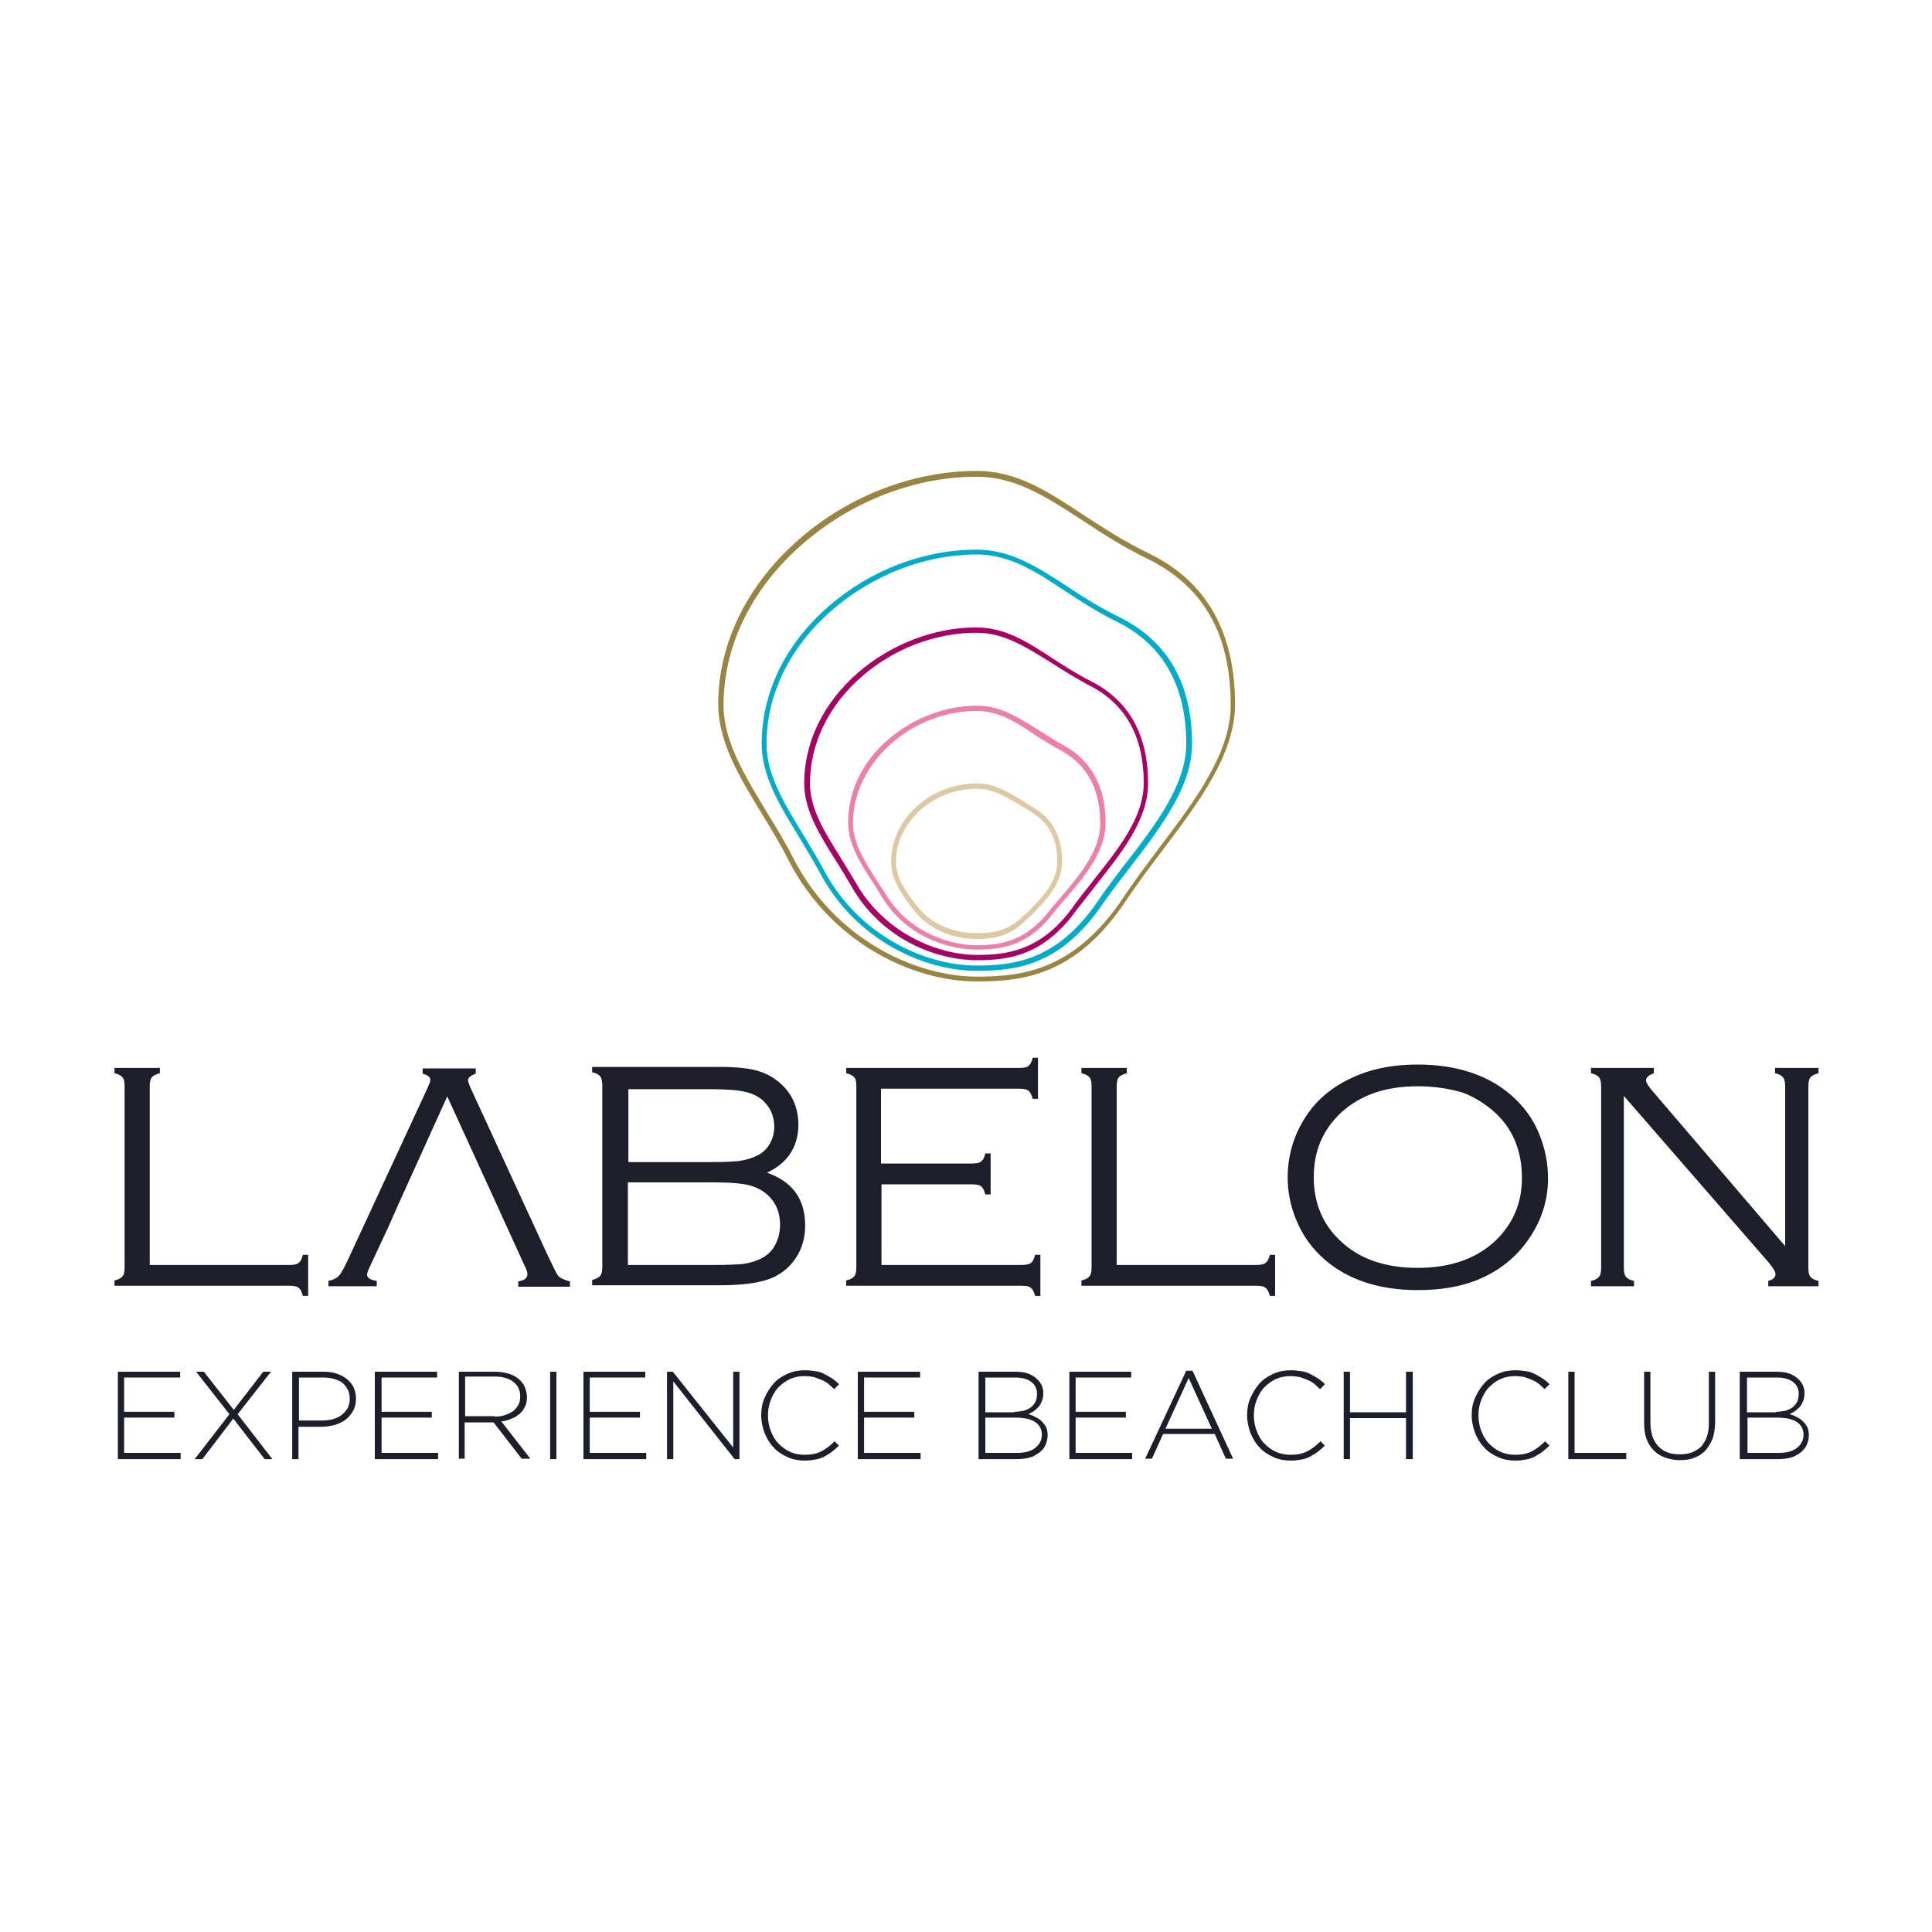 <?xml version="1.0" encoding="utf-8"?>
<!-- Generator: Adobe Illustrator 22.1.0, SVG Export Plug-In . SVG Version: 6.00 Build 0)  -->
<svg version="1.1" id="Livello_1" xmlns="http://www.w3.org/2000/svg" xmlns:xlink="http://www.w3.org/1999/xlink" x="0px" y="0px"
	 viewBox="0 0 400 400" style="enable-background:new 0 0 400 400;" xml:space="preserve">
<style type="text/css">
	.st0{fill:#998543;}
	.st1{fill:#00ABC8;}
	.st2{fill:#A50064;}
	.st3{fill:#EB80A8;}
	.st4{fill:#DDC9A3;}
	.st5{fill:#1C1F2A;}
</style>
<g>
	<path class="st0" d="M202.2,203.2c-13,0-30.1-7.8-39-25.2c-1.6-3.2-3.5-6.3-5.4-9.4c-4.7-7.7-9.1-15-9.1-22.8
		c0-12.6,6-24.8,16.8-34.2c10.3-9,23.7-14.1,36.7-14.1c8.3,0,14.7,4.2,22.1,9.1c4.2,2.7,8.4,5.5,13.6,8
		c11.8,5.7,17.8,16.2,17.8,31.2c0,10.4-7.6,20.4-14.9,30.1c-2.6,3.4-5.2,6.9-7.5,10.3C223,201.9,211.9,203.2,202.2,203.2
		 M202.2,98.7c-12.8,0-25.9,5.1-36,13.9c-10.6,9.2-16.4,21.1-16.4,33.4c0,7.5,4.4,14.6,9,22.2c1.9,3.1,3.8,6.2,5.4,9.4
		c8.7,17,25.4,24.6,38.1,24.6c9.4,0,20.2-1.3,30.3-16.4c2.3-3.5,5-7,7.5-10.4c7.2-9.5,14.7-19.4,14.7-29.4
		c0-14.7-5.6-24.6-17.2-30.3c-5.2-2.5-9.6-5.4-13.7-8.1C216.5,102.8,210.2,98.7,202.2,98.7"/>
	<path class="st1" d="M202.2,201c-10.8,0-25.1-6.3-32.5-20.4c-1.3-2.4-2.8-4.8-4.2-7.2c-4-6.5-7.8-12.7-7.8-19.4
		c0-10.6,4.9-20.7,13.9-28.5c8.6-7.5,19.7-11.7,30.6-11.7c7.1,0,12.6,3.6,18.9,7.7c3.3,2.2,6.8,4.4,10.9,6.4
		c9.8,4.9,14.8,13.7,14.8,26.1c0,8.9-6.5,17.3-12.7,25.4c-2,2.6-4.1,5.3-5.9,7.9C219.5,200,210.2,201,202.2,201 M202.2,114.8
		c-10.6,0-21.5,4.2-29.9,11.5c-8.8,7.6-13.6,17.5-13.6,27.7c0,6.4,3.7,12.4,7.6,18.8c1.4,2.3,2.9,4.8,4.2,7.2
		c7.2,13.7,21.1,19.9,31.6,19.9c7.8,0,16.7-1,25.1-13.2c1.8-2.7,3.9-5.4,5.9-8c6.1-7.9,12.5-16.2,12.5-24.7c0-12-4.8-20.5-14.2-25.2
		c-4.1-2-7.6-4.3-11-6.5C214.4,118.3,209,114.8,202.2,114.8"/>
	<path class="st2" d="M202.2,198.8c-8,0-19.7-4.1-26.1-15.6c-1-1.7-2-3.4-3.1-5.1c-3.2-5.1-6.5-10.3-6.5-15.9
		c0-8.5,3.9-16.6,11.1-22.9c6.8-5.9,15.8-9.4,24.5-9.4c5.9,0,10.5,2.9,15.8,6.4c2.5,1.6,5.1,3.3,8.1,4.8c7.8,4,11.7,11.1,11.7,21.1
		c0,7.5-5.4,14.2-10.5,20.7c-1.4,1.8-2.9,3.7-4.3,5.5C216,198,208.6,198.8,202.2,198.8 M202.2,131c-8.5,0-17.2,3.3-23.8,9.1
		c-6.9,6-10.7,13.9-10.7,22.1c0,5.3,3.1,10.2,6.3,15.3c1,1.7,2.1,3.4,3.1,5.1c5.8,10.4,16.8,15.1,25.2,15.1c6.1,0,13.3-0.8,19.9-10
		c1.3-1.9,2.9-3.7,4.3-5.6c5.1-6.4,10.3-12.9,10.3-20c0-9.5-3.7-16.3-11.1-20.1c-3-1.6-5.6-3.2-8.2-4.9
		C212.3,133.9,207.8,131,202.2,131"/>
	<path class="st3" d="M202.2,196.6c-6,0-14.7-2.8-19.6-10.9c-0.6-1-1.2-1.9-1.8-2.9c-2.6-3.9-5.2-8-5.2-12.5
		c0-6.4,2.9-12.6,8.3-17.2c5.1-4.4,11.8-7,18.4-7c4.8,0,8.5,2.4,12.8,5.1c1.6,1,3.3,2.1,5.1,3.1c5.7,3.1,8.7,8.5,8.7,16
		c0,6.1-4.3,11.1-8.5,16c-0.9,1-1.8,2.1-2.6,3.1C213.1,195.4,208.1,196.6,202.2,196.6 M202.2,147.2c-13.6,0-25.6,10.8-25.6,23.2
		c0,4.3,2.6,8.2,5,12c0.6,1,1.3,1.9,1.9,2.9c4.6,7.6,13,10.4,18.7,10.4c5.6,0,10.3-1.2,14.8-6.8c0.8-1,1.7-2.1,2.6-3.1
		c4-4.7,8.2-9.7,8.2-15.3c0-7.1-2.7-12.1-8.1-15.1c-1.9-1-3.6-2.1-5.2-3.1C210.3,149.4,206.7,147.2,202.2,147.2"/>
	<path class="st4" d="M202.2,194.4c-5.4,0-10.3-2.3-13.1-6.1l-0.4-0.5c-2.1-2.8-4.2-5.7-4.2-9.4c0-8.8,8.1-16.2,17.7-16.2
		c3.9,0,7,2,10.3,4.1c0.6,0.4,1.2,0.7,1.8,1.1c3.7,2.3,5.6,6,5.6,10.9c0,4.8-3.5,8.3-6.6,11.4l-0.7,0.6
		C209.2,193.9,205.6,194.4,202.2,194.4 M202.2,163.3c-9,0-16.7,6.9-16.7,15.1c0,3.4,2,6.1,4,8.7l0.4,0.5c2.6,3.5,7.2,5.6,12.3,5.6
		c3.7,0,6.7-0.6,9.7-3.6l0.7-0.6c3.1-3.1,6.3-6.3,6.3-10.7c0-4.6-1.7-7.9-5.1-10c-0.6-0.4-1.2-0.8-1.8-1.1
		C208.7,165.2,205.8,163.3,202.2,163.3"/>
	<path class="st5" d="M31,261.9h28.8c0.9,0,1.6-0.1,2-0.4c0.4-0.3,0.7-0.8,0.9-1.7h1.1v8.5h-1.1c-0.2-0.8-0.5-1.4-0.9-1.7
		c-0.4-0.3-1-0.4-2-0.4H23.7v-1.1c0.9-0.2,1.4-0.5,1.7-0.9c0.3-0.4,0.4-1,0.4-1.9v-37.3c0-0.9-0.1-1.6-0.4-1.9
		c-0.3-0.4-0.8-0.7-1.7-0.9v-1.1h9.4v1.1c-0.8,0.2-1.4,0.5-1.7,0.9c-0.3,0.4-0.4,1-0.4,1.9V261.9z"/>
	<path class="st5" d="M102.8,249.3L92.6,227l-10.1,22.3l-1.9,4.3l-4,8.6c-0.4,0.8-0.6,1.4-0.6,1.7c0,0.7,0.7,1.1,2,1.3v1.1H68v-1.1
		c0.9-0.2,1.6-0.5,2.1-1c0.5-0.5,1.1-1.6,1.9-3.3l16.5-35.6c0.4-0.9,0.6-1.4,0.6-1.7c0-0.6-0.5-1-1.6-1.3v-1.1h11v1.1
		c-1.1,0.4-1.6,0.8-1.6,1.4c0,0.2,0.2,0.8,0.6,1.7l15.8,34.3c1.2,2.5,1.9,4,2.3,4.5c0.4,0.4,1.2,0.8,2.4,1.1v1.1h-10.7v-1.1
		c1.3-0.2,1.9-0.7,1.9-1.5c0-0.4-0.2-1-0.7-2l-3.7-8.1L102.8,249.3z"/>
	<path class="st5" d="M158.8,242.8c5.2,1.8,7.9,5.4,7.9,10.9c0,2.7-0.7,5-2.1,7c-1.4,2-3.3,3.4-5.6,4.2c-2.4,0.8-5.7,1.2-10.1,1.2
		h-26.3v-1.1c0.8-0.2,1.4-0.5,1.7-0.9c0.3-0.4,0.4-1,0.4-1.9v-37.3c0-0.9-0.1-1.6-0.4-2c-0.3-0.4-0.8-0.7-1.7-0.9v-1.1h26.9
		c2.6,0,4.8,0.2,6.6,0.6c1.7,0.4,3.3,1.1,4.6,2.1c3,2.2,4.6,5.3,4.6,9.4C165.2,237.6,163,240.8,158.8,242.8 M129.9,240.6h17.4
		c2.5,0,4.3-0.1,5.5-0.2c1.2-0.2,2.3-0.4,3.4-0.9c1.3-0.5,2.3-1.3,3-2.4c0.7-1.1,1.1-2.4,1.1-3.8c0-1.9-0.6-3.6-1.9-5
		c-1-1.1-2.3-1.8-3.9-2.2c-1.6-0.4-4.1-0.6-7.4-0.6h-17V240.6z M129.9,261.9H148c2.6,0,4.5-0.1,5.8-0.2c1.3-0.2,2.4-0.5,3.5-1
		c1.3-0.6,2.4-1.5,3.1-2.8c0.7-1.2,1.1-2.7,1.1-4.3c0-2.2-0.6-4-1.9-5.5c-1.1-1.3-2.5-2.1-4.1-2.6c-1.7-0.5-4.3-0.7-7.7-0.7h-17.8
		V261.9z"/>
	<path class="st5" d="M182.5,245.2v16.7h28.9c0.9,0,1.6-0.1,2-0.4c0.4-0.3,0.7-0.8,0.9-1.7h1.1v8.5h-1.1c-0.2-0.8-0.5-1.4-0.9-1.7
		c-0.4-0.3-1-0.4-2-0.4h-36.2v-1.1c0.9-0.2,1.4-0.5,1.7-0.9c0.3-0.4,0.4-1,0.4-1.9v-37.3c0-0.9-0.1-1.6-0.4-1.9
		c-0.3-0.4-0.8-0.7-1.7-0.9v-1.1H211c0.9,0,1.6-0.1,1.9-0.4c0.4-0.3,0.7-0.8,0.9-1.7h1.1v8.5h-1.1c-0.2-0.8-0.5-1.4-0.9-1.7
		c-0.4-0.3-1-0.4-2-0.4h-28.5v15.5h18.7c0.9,0,1.6-0.1,2-0.4c0.4-0.3,0.7-0.8,0.9-1.7h1.1v8.5H204c-0.2-0.8-0.5-1.4-0.9-1.7
		c-0.4-0.3-1-0.4-2-0.4H182.5z"/>
	<path class="st5" d="M231.2,261.9H260c0.9,0,1.6-0.1,2-0.4c0.4-0.3,0.7-0.8,0.9-1.7h1.1v8.5h-1.1c-0.2-0.8-0.5-1.4-0.9-1.7
		c-0.4-0.3-1-0.4-2-0.4h-36.1v-1.1c0.9-0.2,1.4-0.5,1.7-0.9c0.3-0.4,0.4-1,0.4-1.9v-37.3c0-0.9-0.1-1.6-0.4-1.9
		c-0.3-0.4-0.8-0.7-1.7-0.9v-1.1h9.4v1.1c-0.8,0.2-1.4,0.5-1.7,0.9c-0.3,0.4-0.4,1-0.4,1.9V261.9z"/>
	<path class="st5" d="M293.5,220.4c7.9,0,14.4,2.1,19.2,6.2c2.7,2.3,4.8,5.1,6.1,8.5c1.1,2.8,1.7,5.7,1.7,8.9
		c0,4.3-1.2,8.3-3.7,12.1c-2.7,4.1-6.4,7.1-11.2,9c-3.6,1.4-7.6,2-12.1,2c-7.9,0-14.3-2.1-19.1-6.2c-2.7-2.3-4.8-5.2-6.1-8.5
		c-1.1-2.7-1.7-5.6-1.7-8.6c0-4.5,1.2-8.6,3.6-12.4c2.6-4.1,6.4-7,11.2-8.9C284.9,221.1,288.9,220.4,293.5,220.4 M293.5,224.9
		c-6.8,0-12.1,1.9-16.1,5.7c-3.6,3.5-5.4,7.8-5.4,13.1c0,5.3,1.8,9.7,5.4,13.1c3.9,3.8,9.3,5.7,16.1,5.7c6.8,0,12.2-1.9,16.2-5.7
		c3.6-3.5,5.4-7.8,5.4-12.9c0-5.5-1.8-10-5.4-13.4c-2.2-2-4.5-3.4-6.9-4.3C300.1,225.4,297,224.9,293.5,224.9"/>
	<path class="st5" d="M336.2,226.9v35.5c0,0.9,0.1,1.5,0.4,1.9c0.3,0.4,0.8,0.7,1.7,0.9v1.1h-8.9v-1.1c0.9-0.2,1.4-0.5,1.7-0.9
		c0.3-0.4,0.4-1,0.4-1.9v-37.3c0-0.9-0.1-1.6-0.4-2c-0.3-0.4-0.8-0.7-1.7-0.9v-1.1h13v1.1c-1,0.4-1.6,0.8-1.6,1.5
		c0,0.4,0.5,1.3,1.6,2.5l27.2,31.8v-32.9c0-0.9-0.1-1.6-0.4-2c-0.3-0.4-0.8-0.7-1.7-0.9v-1.1h9v1.1c-0.8,0.2-1.4,0.5-1.7,0.9
		c-0.3,0.4-0.4,1-0.4,2v37.3c0,0.9,0.1,1.6,0.4,1.9c0.3,0.4,0.8,0.7,1.7,0.9v1.1h-10.4v-1.1c1-0.3,1.5-0.7,1.5-1.4
		c0-0.5-0.5-1.3-1.4-2.4L336.2,226.9z"/>
	<polygon class="st5" points="24.4,284 37.3,284 37.3,285.2 25.7,285.2 25.7,292.3 36.1,292.3 36.1,293.5 25.7,293.5 25.7,300.8 
		37.4,300.8 37.4,302.1 24.4,302.1 	"/>
	<polygon class="st5" points="47.5,292.8 40.6,284 42.2,284 48.4,291.9 54.5,284 56.1,284 49.2,292.8 56.4,302.1 54.8,302.1 
		48.3,293.7 41.9,302.1 40.3,302.1 	"/>
	<path class="st5" d="M60.4,284h6.6c1,0,1.9,0.1,2.7,0.4c0.8,0.3,1.5,0.6,2.1,1.1c0.6,0.5,1.1,1.1,1.4,1.7c0.3,0.7,0.5,1.5,0.5,2.3
		v0.1c0,0.9-0.2,1.8-0.6,2.5c-0.4,0.7-0.9,1.3-1.5,1.8c-0.6,0.5-1.4,0.8-2.2,1.1c-0.9,0.2-1.8,0.4-2.7,0.4h-4.9v6.7h-1.3V284z
		 M66.7,294.1c0.8,0,1.6-0.1,2.3-0.3c0.7-0.2,1.3-0.5,1.8-0.9c0.5-0.4,0.9-0.9,1.2-1.4c0.3-0.6,0.4-1.2,0.4-1.8v-0.1
		c0-0.7-0.1-1.4-0.4-1.9c-0.3-0.5-0.6-1-1.1-1.4c-0.5-0.4-1.1-0.6-1.7-0.8c-0.7-0.2-1.4-0.3-2.2-0.3h-5.1v8.9H66.7z"/>
	<polygon class="st5" points="77.6,284 90.5,284 90.5,285.2 79,285.2 79,292.3 89.4,292.3 89.4,293.5 79,293.5 79,300.8 90.7,300.8 
		90.7,302.1 77.6,302.1 	"/>
	<path class="st5" d="M95,284h7.6c1.1,0,2.1,0.2,3,0.5c0.9,0.3,1.6,0.8,2.1,1.3c0.4,0.4,0.8,0.9,1,1.5c0.2,0.6,0.4,1.2,0.4,1.8v0.1
		c0,0.8-0.1,1.4-0.4,2c-0.3,0.6-0.6,1.1-1.1,1.5c-0.5,0.4-1,0.8-1.7,1c-0.6,0.3-1.3,0.5-2.1,0.6l6,7.7H108l-5.8-7.5h-0.1h-5.9v7.5
		H95V284z M102.4,293.3c0.8,0,1.5-0.1,2.1-0.3c0.6-0.2,1.2-0.5,1.7-0.8c0.5-0.4,0.8-0.8,1.1-1.3c0.3-0.5,0.4-1.1,0.4-1.8v-0.1
		c0-1.2-0.5-2.2-1.4-2.9c-0.9-0.7-2.2-1.1-3.8-1.1h-6.2v8.2H102.4z"/>
	<rect x="113.9" y="284" class="st5" width="1.3" height="18.1"/>
	<polygon class="st5" points="120.8,284 133.6,284 133.6,285.2 122.1,285.2 122.1,292.3 132.5,292.3 132.5,293.5 122.1,293.5 
		122.1,300.8 133.8,300.8 133.8,302.1 120.8,302.1 	"/>
	<polygon class="st5" points="138.1,284 139.3,284 151.8,299.7 151.8,284 153.1,284 153.1,302.1 152.1,302.1 139.4,286 139.4,302.1 
		138.1,302.1 	"/>
	<path class="st5" d="M166.7,302.4c-1.3,0-2.5-0.2-3.6-0.7c-1.1-0.5-2.1-1.1-2.9-2c-0.8-0.8-1.4-1.8-1.9-3c-0.4-1.1-0.7-2.4-0.7-3.6
		V293c0-1.3,0.2-2.5,0.7-3.6c0.5-1.1,1.1-2.1,1.9-3c0.8-0.9,1.8-1.5,2.9-2c1.1-0.5,2.3-0.7,3.6-0.7c0.8,0,1.5,0.1,2.2,0.2
		c0.7,0.1,1.3,0.3,1.8,0.6c0.6,0.3,1.1,0.6,1.6,0.9c0.5,0.4,1,0.7,1.4,1.2l-1,1c-0.4-0.4-0.8-0.7-1.2-1.1c-0.4-0.3-0.9-0.6-1.4-0.8
		c-0.5-0.2-1-0.4-1.6-0.6c-0.6-0.1-1.2-0.2-1.9-0.2c-1.1,0-2.1,0.2-3,0.6c-0.9,0.4-1.7,1-2.4,1.7c-0.7,0.7-1.2,1.6-1.6,2.6
		c-0.4,1-0.6,2-0.6,3.2v0.1c0,1.1,0.2,2.2,0.6,3.2c0.4,1,0.9,1.9,1.6,2.6c0.7,0.7,1.5,1.3,2.4,1.7c0.9,0.4,1.9,0.6,3,0.6
		c1.3,0,2.4-0.2,3.4-0.7c1-0.5,1.9-1.2,2.8-2.1l0.9,0.9c-0.5,0.5-1,0.9-1.5,1.3c-0.5,0.4-1.1,0.7-1.6,1c-0.6,0.3-1.2,0.5-1.9,0.6
		C168.2,302.3,167.5,302.4,166.7,302.4"/>
	<polygon class="st5" points="177.6,284 190.5,284 190.5,285.2 178.9,285.2 178.9,292.3 189.3,292.3 189.3,293.5 178.9,293.5 
		178.9,300.8 190.6,300.8 190.6,302.1 177.6,302.1 	"/>
	<path class="st5" d="M202.7,284h7.5c1,0,1.9,0.1,2.7,0.4c0.8,0.3,1.4,0.7,1.9,1.2c0.8,0.8,1.2,1.7,1.2,2.8v0.1
		c0,0.6-0.1,1.2-0.3,1.6c-0.2,0.5-0.4,0.9-0.7,1.2c-0.3,0.3-0.6,0.6-1,0.9c-0.4,0.2-0.7,0.4-1.1,0.6c0.5,0.1,1,0.3,1.5,0.6
		c0.5,0.2,0.9,0.5,1.3,0.9c0.4,0.4,0.7,0.8,0.9,1.2c0.2,0.5,0.3,1,0.3,1.6v0.1c0,0.8-0.2,1.4-0.5,2.1c-0.3,0.6-0.7,1.1-1.3,1.5
		c-0.6,0.4-1.2,0.8-2,1c-0.8,0.2-1.7,0.3-2.7,0.3h-7.8V284z M210,292.3c0.7,0,1.3-0.1,1.9-0.2c0.6-0.2,1.1-0.4,1.5-0.7
		c0.4-0.3,0.7-0.7,1-1.2c0.2-0.5,0.3-1,0.3-1.6v-0.1c0-1-0.4-1.8-1.2-2.4c-0.8-0.6-1.9-0.9-3.4-0.9H204v7.2H210z M210.6,300.8
		c1.6,0,2.8-0.3,3.7-1c0.9-0.7,1.4-1.6,1.4-2.7v-0.1c0-1.1-0.5-2-1.4-2.6c-0.9-0.6-2.3-0.9-4.1-0.9H204v7.3H210.6z"/>
	<polygon class="st5" points="221.4,284 234.2,284 234.2,285.2 222.7,285.2 222.7,292.3 233.1,292.3 233.1,293.5 222.7,293.5 
		222.7,300.8 234.4,300.8 234.4,302.1 221.4,302.1 	"/>
	<path class="st5" d="M245.6,283.8h1.3l8.4,18.2h-1.5l-2.3-5.1h-10.7l-2.3,5.1h-1.4L245.6,283.8z M250.9,295.8l-4.8-10.5l-4.8,10.5
		H250.9z"/>
	<path class="st5" d="M267.3,302.4c-1.3,0-2.5-0.2-3.6-0.7c-1.1-0.5-2.1-1.1-2.9-2c-0.8-0.8-1.4-1.8-1.9-3c-0.4-1.1-0.7-2.4-0.7-3.6
		V293c0-1.3,0.2-2.5,0.7-3.6c0.5-1.1,1.1-2.1,1.9-3c0.8-0.9,1.8-1.5,2.9-2c1.1-0.5,2.3-0.7,3.6-0.7c0.8,0,1.5,0.1,2.2,0.2
		c0.7,0.1,1.3,0.3,1.8,0.6c0.6,0.3,1.1,0.6,1.6,0.9c0.5,0.4,1,0.7,1.4,1.2l-1,1c-0.4-0.4-0.8-0.7-1.2-1.1c-0.4-0.3-0.9-0.6-1.4-0.8
		c-0.5-0.2-1-0.4-1.6-0.6c-0.6-0.1-1.2-0.2-1.9-0.2c-1.1,0-2.1,0.2-3,0.6c-0.9,0.4-1.7,1-2.4,1.7c-0.7,0.7-1.2,1.6-1.6,2.6
		c-0.4,1-0.6,2-0.6,3.2v0.1c0,1.1,0.2,2.2,0.6,3.2c0.4,1,0.9,1.9,1.6,2.6c0.7,0.7,1.5,1.3,2.4,1.7c0.9,0.4,1.9,0.6,3,0.6
		c1.3,0,2.4-0.2,3.4-0.7c1-0.5,1.9-1.2,2.8-2.1l0.9,0.9c-0.5,0.5-1,0.9-1.5,1.3c-0.5,0.4-1.1,0.7-1.6,1c-0.6,0.3-1.2,0.5-1.9,0.6
		C268.8,302.3,268.1,302.4,267.3,302.4"/>
	<polygon class="st5" points="278.2,284 279.5,284 279.5,292.4 291.1,292.4 291.1,284 292.5,284 292.5,302.1 291.1,302.1 
		291.1,293.6 279.5,293.6 279.5,302.1 278.2,302.1 	"/>
	<path class="st5" d="M313.8,302.4c-1.3,0-2.5-0.2-3.6-0.7c-1.1-0.5-2.1-1.1-2.9-2c-0.8-0.8-1.4-1.8-1.9-3c-0.4-1.1-0.7-2.4-0.7-3.6
		V293c0-1.3,0.2-2.5,0.7-3.6c0.5-1.1,1.1-2.1,1.9-3c0.8-0.9,1.8-1.5,2.9-2c1.1-0.5,2.3-0.7,3.6-0.7c0.8,0,1.5,0.1,2.2,0.2
		c0.7,0.1,1.3,0.3,1.8,0.6c0.6,0.3,1.1,0.6,1.6,0.9c0.5,0.4,1,0.7,1.4,1.2l-1,1c-0.4-0.4-0.8-0.7-1.2-1.1c-0.4-0.3-0.9-0.6-1.4-0.8
		c-0.5-0.2-1-0.4-1.6-0.6c-0.6-0.1-1.2-0.2-1.9-0.2c-1.1,0-2.1,0.2-3,0.6c-0.9,0.4-1.7,1-2.4,1.7c-0.7,0.7-1.2,1.6-1.6,2.6
		c-0.4,1-0.6,2-0.6,3.2v0.1c0,1.1,0.2,2.2,0.6,3.2c0.4,1,0.9,1.9,1.6,2.6c0.7,0.7,1.5,1.3,2.4,1.7c0.9,0.4,1.9,0.6,3,0.6
		c1.3,0,2.4-0.2,3.4-0.7c1-0.5,1.9-1.2,2.8-2.1l0.9,0.9c-0.5,0.5-1,0.9-1.5,1.3c-0.5,0.4-1.1,0.7-1.6,1c-0.6,0.3-1.2,0.5-1.9,0.6
		C315.3,302.3,314.6,302.4,313.8,302.4"/>
	<polygon class="st5" points="324.7,284 326,284 326,300.8 336.7,300.8 336.7,302.1 324.7,302.1 	"/>
	<path class="st5" d="M347.8,302.3c-1.1,0-2.1-0.2-3-0.5c-0.9-0.3-1.7-0.8-2.4-1.5c-0.7-0.7-1.2-1.5-1.5-2.4c-0.4-1-0.5-2.1-0.5-3.4
		V284h1.3v10.4c0,2.2,0.5,3.8,1.6,5c1.1,1.2,2.6,1.7,4.5,1.7c0.9,0,1.7-0.1,2.5-0.4c0.7-0.3,1.4-0.7,1.9-1.2
		c0.5-0.6,0.9-1.2,1.2-2.1c0.3-0.8,0.4-1.8,0.4-2.9V284h1.3v10.4c0,1.3-0.2,2.4-0.5,3.4c-0.4,1-0.9,1.8-1.5,2.5
		c-0.7,0.7-1.4,1.2-2.3,1.5C349.9,302.2,348.9,302.3,347.8,302.3"/>
	<path class="st5" d="M360.3,284h7.5c1,0,1.9,0.1,2.7,0.4c0.8,0.3,1.4,0.7,1.9,1.2c0.8,0.8,1.2,1.7,1.2,2.8v0.1
		c0,0.6-0.1,1.2-0.3,1.6c-0.2,0.5-0.4,0.9-0.7,1.2c-0.3,0.3-0.6,0.6-1,0.9c-0.4,0.2-0.7,0.4-1.1,0.6c0.5,0.1,1,0.3,1.5,0.6
		c0.5,0.2,0.9,0.5,1.3,0.9c0.4,0.4,0.7,0.8,0.9,1.2c0.2,0.5,0.3,1,0.3,1.6v0.1c0,0.8-0.2,1.4-0.5,2.1c-0.3,0.6-0.8,1.1-1.3,1.5
		c-0.6,0.4-1.2,0.8-2,1c-0.8,0.2-1.7,0.3-2.7,0.3h-7.8V284z M367.7,292.3c0.7,0,1.3-0.1,1.9-0.2c0.6-0.2,1.1-0.4,1.5-0.7
		c0.4-0.3,0.7-0.7,1-1.2c0.2-0.5,0.3-1,0.3-1.6v-0.1c0-1-0.4-1.8-1.2-2.4c-0.8-0.6-1.9-0.9-3.4-0.9h-6.1v7.2H367.7z M368.3,300.8
		c1.6,0,2.8-0.3,3.7-1c0.9-0.7,1.4-1.6,1.4-2.7v-0.1c0-1.1-0.5-2-1.4-2.6c-0.9-0.6-2.3-0.9-4.1-0.9h-6.1v7.3H368.3z"/>
</g>
</svg>
